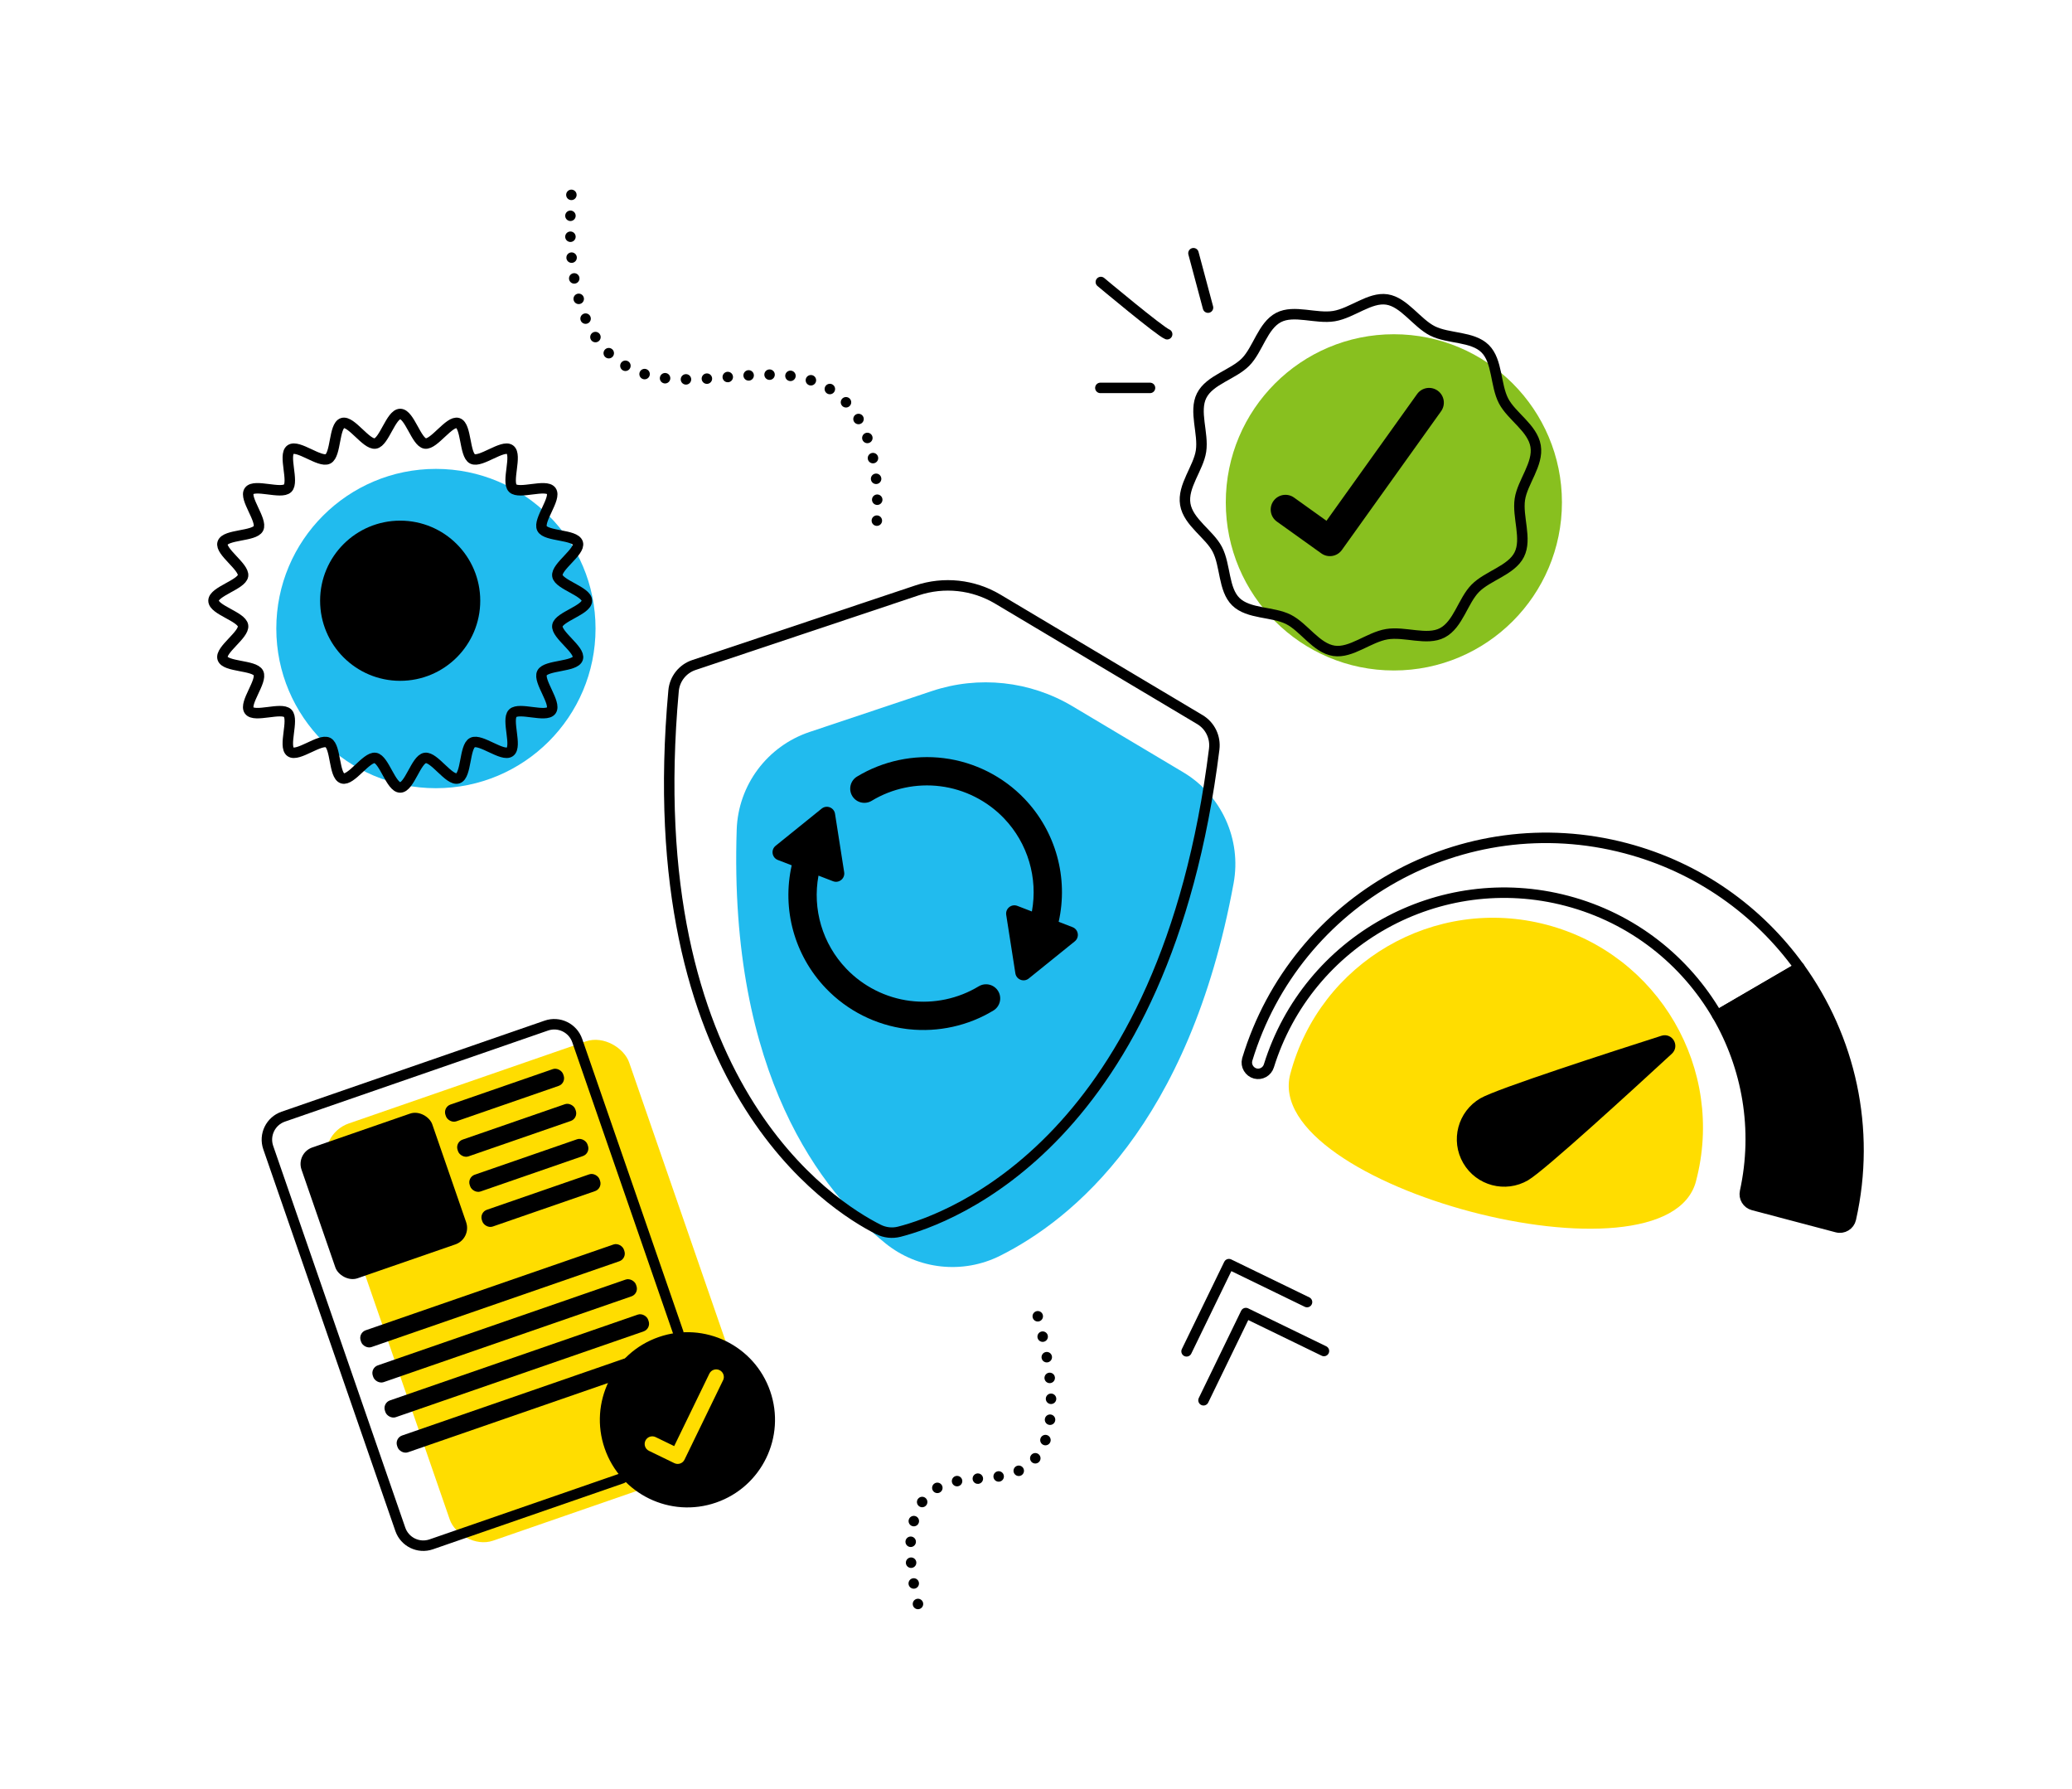 <?xml version="1.0" encoding="UTF-8"?>
<svg xmlns="http://www.w3.org/2000/svg" id="Layer_1" viewBox="0 0 989.56 854.17">
  <defs>
    <style>
      .cls-1, .cls-2 {
        fill: none;
      }

      .cls-1, .cls-2, .cls-3 {
        stroke: #000;
        stroke-linecap: round;
        stroke-linejoin: round;
        stroke-width: 5px;
      }

      .cls-2 {
        stroke-dasharray: 0 10;
      }

      .cls-4 {
        fill: #21bbee;
      }

      .cls-5 {
        fill: #88c01f;
      }

      .cls-6 {
        fill: #fd0;
      }
    </style>
  </defs>
  <rect class="cls-6" x="181.48" y="511.02" width="152.34" height="210.79" rx="16.29" ry="16.29" transform="translate(-187.44 118.17) rotate(-19.09)"></rect>
  <circle class="cls-5" cx="665.69" cy="239.86" r="80.27"></circle>
  <circle class="cls-4" cx="208.19" cy="300.11" r="76.23"></circle>
  <path class="cls-6" d="M809.98,564.03c-14.14,53.5-207.9,2.3-193.76-51.21,14.14-53.5,68.98-85.42,122.48-71.27,53.5,14.14,85.42,68.98,71.27,122.48Z"></path>
  <path class="cls-4" d="M589.16,421.7c-21.18,115.39-77.01,160.6-111.52,177.88-17.82,8.92-39.22,6.61-54.73-5.9-30.04-24.23-74.95-80.3-71.07-197.55.7-21.29,14.62-39.88,34.82-46.64l58.37-19.52c22.37-7.48,46.9-4.84,67.17,7.24l52.87,31.51c18.3,10.9,27.93,32.04,24.09,52.99Z"></path>
  <path class="cls-1" d="M733.39,212.99c1.43,8.61-6.29,17.18-7.52,25.37-1.28,8.48,3.48,18.95-.29,26.46s-15.07,10.04-21.02,16.09c-5.89,5.99-8.15,17.31-15.76,21.26-7.35,3.81-17.86-.78-26.46.64-8.61,1.43-17.07,9.17-25.25,7.94-8.48-1.28-14.28-11.26-21.79-15.03s-19.04-2.49-25.09-8.44c-5.99-5.89-4.87-17.33-8.82-24.95-3.81-7.35-13.89-12.97-15.32-21.58-1.43-8.61,6.29-17.18,7.52-25.37,1.28-8.48-3.48-18.95.29-26.46,3.8-7.59,15.07-10.04,21.02-16.09,5.89-5.99,8.15-17.31,15.76-21.26,7.35-3.81,17.86.78,26.46-.64,8.61-1.43,17.07-9.17,25.25-7.94s14.28,11.26,21.79,15.03c7.59,3.8,19.04,2.49,25.09,8.44,5.99,5.89,4.87,17.33,8.82,24.95,3.81,7.35,13.89,12.97,15.32,21.58Z"></path>
  <path d="M636.29,265.44c-1.78.3-3.67-.09-5.25-1.22l-21.22-15.18c-3.16-2.26-3.9-6.66-1.63-9.83,2.26-3.16,6.66-3.9,9.83-1.63l15.49,11.08,43.27-60.5c2.26-3.16,6.66-3.9,9.83-1.63s3.9,6.66,1.63,9.83l-47.37,66.23c-1.13,1.58-2.8,2.56-4.58,2.85Z"></path>
  <path class="cls-1" d="M579.9,357.62c-23.34,187.16-126.1,224.27-150.39,230.48-3.35.86-6.88.47-9.97-1.07-22.41-11.24-114.91-69.4-97.85-257.23.51-5.64,4.31-10.46,9.68-12.26l106.56-35.64c12.86-4.3,26.95-2.78,38.59,4.16l96.52,57.52c4.87,2.9,7.55,8.41,6.85,14.04Z"></path>
  <g>
    <path d="M512.24,442.69l-6.63-2.56c4.71-20.97-1.31-43.04-16.31-58.73-10.2-10.67-23.88-17.56-38.5-19.4-14.4-1.82-29.14,1.31-41.49,8.79-3.19,1.93-4.21,6.09-2.28,9.28,1.93,3.19,6.09,4.21,9.28,2.28,9.75-5.91,21.39-8.39,32.79-6.94,11.55,1.46,22.35,6.9,30.42,15.33,11.39,11.91,16.23,28.48,13.3,44.46l-6.93-2.67c-2.84-1.1-5.8,1.29-5.33,4.3l4.37,27.9c.47,3.01,4.02,4.38,6.39,2.47l21.98-17.74c2.37-1.91,1.78-5.67-1.06-6.77Z"></path>
    <path d="M467.41,470.94c-9.75,5.91-21.39,8.38-32.79,6.94-11.55-1.46-22.35-6.9-30.42-15.33-11.45-11.97-16.26-28.48-13.3-44.47l6.94,2.68c2.84,1.1,5.8-1.29,5.33-4.3l-4.37-27.9c-.47-3.01-4.02-4.38-6.39-2.46l-21.98,17.74c-2.37,1.91-1.78,5.67,1.06,6.77l6.62,2.55c-4.73,20.98,1.25,42.98,16.33,58.74,10.2,10.67,23.88,17.56,38.5,19.4.38.05.77.09,1.15.13,14.04,1.51,28.32-1.64,40.34-8.93,3.19-1.93,4.21-6.09,2.28-9.28-1.94-3.19-6.09-4.21-9.28-2.28Z"></path>
  </g>
  <g>
    <path class="cls-1" d="M280.3,286.83c0,4.4-13.44,7.69-14.1,11.9-.68,4.32,11.08,11.59,9.76,15.66s-15.15,3.11-17.1,6.94,6.95,14.43,4.42,17.92c-2.55,3.5-15.35-1.74-18.41,1.31-3.06,3.06,2.19,15.86-1.32,18.41-3.49,2.54-14.05-6.39-17.92-4.42s-2.8,15.76-6.94,17.1-11.34-10.44-15.66-9.76-7.5,14.1-11.9,14.1-7.69-13.44-11.9-14.1-11.59,11.08-15.66,9.76c-4.14-1.35-3.11-15.15-6.94-17.1s-14.43,6.95-17.92,4.42c-3.5-2.55,1.74-15.35-1.31-18.41-3.06-3.06-15.86,2.19-18.41-1.32-2.54-3.49,6.39-14.05,4.42-17.92-1.95-3.83-15.76-2.8-17.1-6.94-1.32-4.07,10.44-11.34,9.76-15.66s-14.1-7.5-14.1-11.9,13.44-7.69,14.1-11.9-11.08-11.59-9.76-15.66c1.35-4.14,15.15-3.11,17.1-6.94,1.97-3.87-6.95-14.43-4.42-17.92s15.35,1.74,18.41-1.31-2.19-15.86,1.32-18.41,14.05,6.39,17.92,4.42,2.8-15.76,6.94-17.1c4.07-1.32,11.34,10.44,15.66,9.76,4.21-.66,7.5-14.1,11.9-14.1s7.69,13.44,11.9,14.1,11.59-11.08,15.66-9.76,3.11,15.15,6.94,17.1c3.87,1.97,14.43-6.95,17.92-4.42s-1.74,15.35,1.31,18.41,15.86-2.19,18.41,1.32c2.54,3.49-6.39,14.05-4.42,17.92,1.95,3.83,15.76,2.8,17.1,6.94,1.32,4.07-10.44,11.34-9.76,15.66.66,4.21,14.1,7.5,14.1,11.9Z"></path>
    <circle cx="191.12" cy="286.83" r="38.24"></circle>
  </g>
  <path class="cls-1" d="M859.36,461.94l-39.23,22.84c-15.15-26.04-40.24-46.31-71.67-54.62-61.18-16.17-123.84,18.92-142.46,78.75-.86,2.77-3.73,4.38-6.52,3.64s-4.6-3.71-3.84-6.56l.05-.2c23.22-76.41,102.97-121.34,180.83-100.76,34.73,9.18,63.35,29.88,82.84,56.91Z"></path>
  <path class="cls-3" d="M883.95,581.97c-.67,2.97-3.68,4.78-6.63,4l-40.04-10.58c-2.79-.74-4.49-3.55-3.87-6.39,6.5-29.77,1.07-59.59-13.28-84.23l39.23-22.84c24.2,33.55,34.32,76.89,24.59,120.04Z"></path>
  <path class="cls-3" d="M728.52,561.38c-9.61,5.59-21.93,2.34-27.53-7.28-5.59-9.61-2.34-21.93,7.28-27.53,7.49-4.36,62.19-22.05,85.98-29.65,2.62-.84,4.55,2.47,2.53,4.34-18.36,16.93-60.77,55.75-68.26,60.11Z"></path>
  <path class="cls-1" d="M297.14,705.81l-91.18,31.56c-6.06,2.1-12.67-1.11-14.77-7.17l-63.08-182.26c-2.1-6.06,1.11-12.67,7.17-14.77l125.63-43.48c6.06-2.1,12.67,1.11,14.77,7.17l48.27,139.45"></path>
  <rect x="211.24" y="518.68" width="59.47" height="8.48" rx="3.87" ry="3.87" transform="translate(-157.78 107.58) rotate(-19.09)"></rect>
  <rect x="217.04" y="535.43" width="59.47" height="8.48" rx="3.87" ry="3.87" transform="translate(-162.94 110.39) rotate(-19.09)"></rect>
  <rect x="222.84" y="552.18" width="59.47" height="8.48" rx="3.87" ry="3.87" transform="translate(-168.1 113.21) rotate(-19.09)"></rect>
  <rect x="228.63" y="568.92" width="59.47" height="8.48" rx="3.87" ry="3.87" transform="translate(-173.25 116.03) rotate(-19.09)"></rect>
  <rect x="168.73" y="614.44" width="132.99" height="8.48" rx="3.87" ry="3.87" transform="translate(-189.41 110.96) rotate(-19.09)"></rect>
  <rect x="174.52" y="631.19" width="132.99" height="8.48" rx="3.87" ry="3.87" transform="translate(-194.57 113.78) rotate(-19.09)"></rect>
  <rect x="180.32" y="647.93" width="132.99" height="8.48" rx="3.87" ry="3.87" transform="translate(-199.73 116.59) rotate(-19.09)"></rect>
  <rect x="186.48" y="666.83" width="119.85" height="8.48" rx="3.87" ry="3.87" transform="translate(-205.93 117.5) rotate(-19.09)"></rect>
  <rect x="150.28" y="537.96" width="66.09" height="66.09" rx="8.33" ry="8.33" transform="translate(-176.68 91.37) rotate(-19.09)"></rect>
  <path d="M314.63,638.39c-21.83,7.56-33.4,31.37-25.84,53.2,7.55,21.83,31.37,33.4,53.2,25.84,21.83-7.55,33.39-31.37,25.84-53.2-7.56-21.83-31.37-33.4-53.2-25.84ZM345.31,659.06l-18.39,37.87c-.44.9-1.2,1.55-2.08,1.85s-1.88.27-2.78-.17l-12.13-5.89c-1.81-.88-2.56-3.06-1.68-4.87s3.06-2.56,4.87-1.68l8.86,4.3,16.8-34.59c.88-1.81,3.06-2.56,4.87-1.68,1.81.88,2.57,3.06,1.68,4.87Z"></path>
  <path class="cls-2" d="M418.77,248.59c1.01-19.71-1.11-44.13-16.71-58.47-28.87-26.54-77.62,5.66-108.37-18.88-12.95-10.34-24.67-32.3-20.45-82.9"></path>
  <path class="cls-2" d="M438.41,765.84c-3.54-14.83-6.04-33.59.51-46.19,12.12-23.33,44.22-4.34,57.7-26.36,5.68-9.28,8.91-27.23-1.08-65.13"></path>
  <polyline class="cls-1" points="574.78 668.58 595 626.94 632.3 645.06"></polyline>
  <polyline class="cls-1" points="566.69 645.22 586.92 603.58 624.22 621.7"></polyline>
  <path class="cls-1" d="M557.42,159.58c-3.39-1.27-31.67-24.93-31.67-24.93"></path>
  <line class="cls-1" x1="576.93" y1="146.88" x2="569.98" y2="120.9"></line>
  <line class="cls-1" x1="549.23" y1="185.21" x2="525.52" y2="185.21"></line>
</svg>
